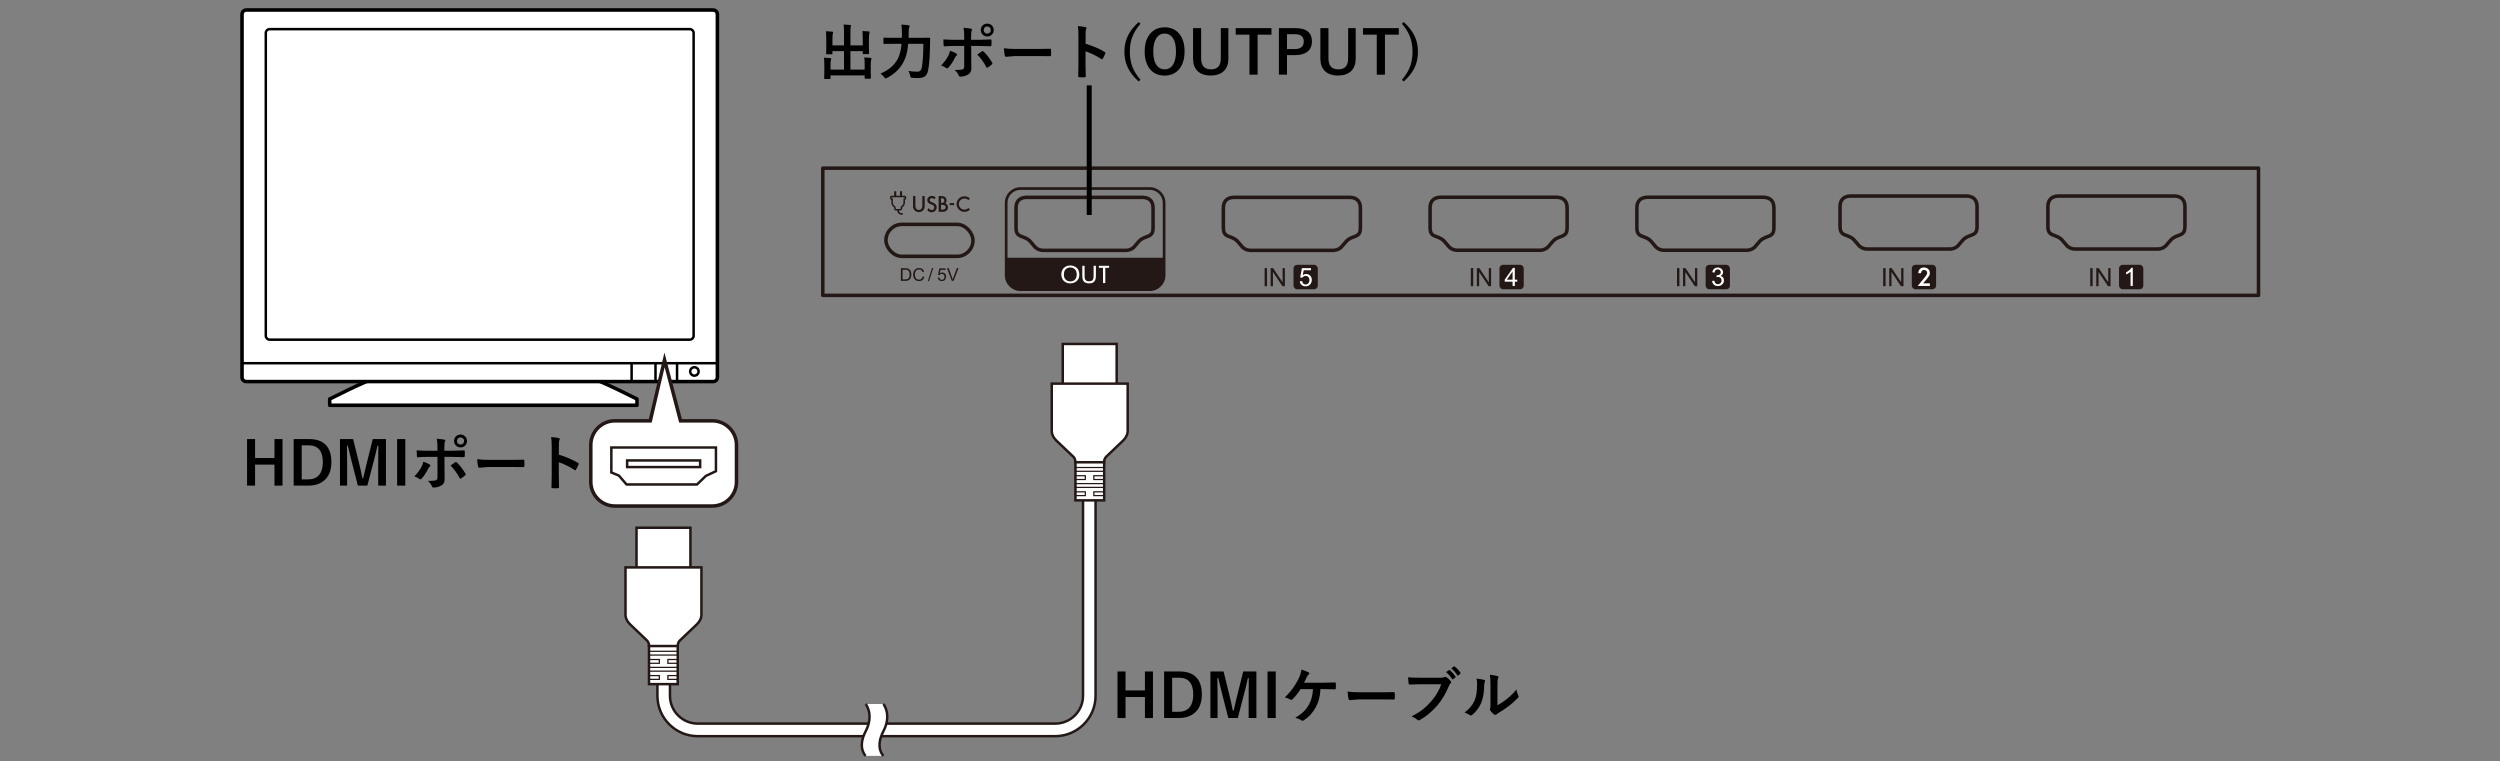 <?xml version="1.0" encoding="UTF-8"?>
<svg xmlns="http://www.w3.org/2000/svg" version="1.1" viewBox="0 0 500 152.278">
  <rect x="0" y="0" width="500" height="152.278" fill="#808080" stroke="none"/>
  <!-- Generator: Adobe Illustrator 29.0.1, SVG Export Plug-In . SVG Version: 2.1.0 Build 192)  -->
  <g id="_レイヤー_1" data-name="レイヤー_1">
    <g>
      <path d="M201.234,51.549v3.513c0,1.58,1.292,2.872,2.872,2.872h25.845c1.58,0,2.872-1.292,2.872-2.872v-3.513h-31.589Z" fill="#231815"/>
      <rect x="164.558" y="33.628" width="287.144" height="25.442" fill="none" stroke="#231815" stroke-linejoin="round" stroke-width=".709"/>
      <path d="M250.116,50.072c-1.015,0-1.608-.636-1.608-.636,0,0-.67-.774-.978-1.136s-.697-.634-1.657-.976-1.201-.714-1.201-1.921v-3.797c0-1.293.659-2.07,2.02-2.134h23.369c1.361.064,2.02.841,2.02,2.134v3.797c0,1.207-.241,1.579-1.201,1.921s-1.349.615-1.657.976-.978,1.136-.978,1.136c0,0-.593.636-1.608.636h-16.522Z" fill="none" stroke="#231815" stroke-miterlimit="10" stroke-width=".709"/>
      <path d="M208.649,50.072c-1.015,0-1.608-.636-1.608-.636,0,0-.67-.774-.978-1.136s-.697-.634-1.657-.976-1.201-.714-1.201-1.921v-3.797c0-1.293.659-2.07,2.02-2.134h23.369c1.361.064,2.02.841,2.02,2.134v3.797c0,1.207-.241,1.579-1.201,1.921s-1.349.615-1.657.976-.978,1.136-.978,1.136c0,0-.593.636-1.608.636h-16.522Z" fill="none" stroke="#231815" stroke-miterlimit="10" stroke-width=".709"/>
      <path d="M291.459,50.05c-1.015,0-1.608-.636-1.608-.636,0,0-.67-.774-.978-1.136s-.697-.634-1.657-.976-1.201-.714-1.201-1.921v-3.797c0-1.293.659-2.07,2.02-2.134h23.369c1.361.064,2.02.841,2.02,2.134v3.797c0,1.207-.241,1.579-1.201,1.921s-1.349.615-1.657.976-.978,1.136-.978,1.136c0,0-.593.636-1.608.636h-16.522Z" fill="none" stroke="#231815" stroke-miterlimit="10" stroke-width=".709"/>
      <path d="M332.817,50.05c-1.015,0-1.608-.636-1.608-.636,0,0-.67-.774-.978-1.136s-.697-.634-1.657-.976-1.201-.714-1.201-1.921v-3.797c0-1.293.659-2.07,2.02-2.134h23.369c1.361.064,2.02.841,2.02,2.134v3.797c0,1.207-.241,1.579-1.201,1.921s-1.349.615-1.657.976-.978,1.136-.978,1.136c0,0-.593.636-1.608.636h-16.522Z" fill="none" stroke="#231815" stroke-miterlimit="10" stroke-width=".709"/>
      <path d="M373.447,49.808c-1.015,0-1.608-.636-1.608-.636,0,0-.67-.774-.978-1.136s-.697-.634-1.657-.976-1.201-.714-1.201-1.921v-3.797c0-1.293.659-2.07,2.02-2.134h23.369c1.361.064,2.02.841,2.02,2.134v3.797c0,1.207-.241,1.579-1.201,1.921s-1.349.615-1.657.976-.978,1.136-.978,1.136c0,0-.593.636-1.608.636h-16.522Z" fill="none" stroke="#231815" stroke-miterlimit="10" stroke-width=".709"/>
      <path d="M415.023,49.808c-1.015,0-1.608-.636-1.608-.636,0,0-.67-.774-.978-1.136s-.697-.634-1.657-.976-1.201-.714-1.201-1.921v-3.797c0-1.293.659-2.07,2.02-2.134h23.369c1.361.064,2.02.841,2.02,2.134v3.797c0,1.207-.241,1.579-1.201,1.921s-1.349.615-1.657.976-.978,1.136-.978,1.136c0,0-.593.636-1.608.636h-16.522Z" fill="none" stroke="#231815" stroke-miterlimit="10" stroke-width=".709"/>
      <g>
        <path d="M219.177,55.157c0,.346-.04.619-.121.829-.08.201-.217.37-.426.499-.201.129-.475.193-.804.193-.322,0-.587-.056-.796-.169-.201-.113-.354-.274-.442-.483-.08-.217-.129-.507-.129-.869v-1.995h.459v1.995c0,.298.024.515.08.66.056.145.153.249.29.33.137.08.306.113.499.113.338,0,.579-.072.716-.225.145-.153.217-.442.217-.877v-1.995h.459v1.995Z" fill="#fff"/>
        <polygon points="221.817 53.564 221.059 53.564 221.059 56.613 220.601 56.613 220.601 53.564 219.771 53.564 219.771 53.162 221.817 53.162 221.817 53.564" fill="#fff"/>
        <path d="M215.637,55.833c-.158.274-.377.483-.658.628s-.588.217-.912.217c-.36,0-.676-.08-.956-.241-.281-.153-.491-.37-.632-.644-.149-.274-.219-.555-.219-.861,0-.571.167-1.022.509-1.343.333-.33.763-.491,1.299-.491.342,0,.658.08.939.233.281.145.491.362.64.636.149.274.219.579.219.925,0,.354-.079.668-.228.941ZM214.742,53.669c-.202-.121-.43-.177-.676-.177-.351,0-.658.113-.912.338-.254.217-.377.587-.377,1.11,0,.418.123.74.36.981.246.241.553.362.921.362.377,0,.684-.121.93-.362.237-.241.36-.587.36-1.03,0-.282-.053-.531-.149-.74-.105-.209-.263-.37-.456-.483Z" fill="#fff"/>
      </g>
      <rect x="177.189" y="44.873" width="17.406" height="6.394" rx="3.197" ry="3.197" transform="translate(371.784 96.141) rotate(-180)" fill="none" stroke="#231815" stroke-miterlimit="10" stroke-width=".709"/>
      <path d="M229.951,58.204h-25.845c-1.732,0-3.141-1.409-3.141-3.141v-14.489c0-1.732,1.409-3.141,3.141-3.141h25.845c1.732,0,3.141,1.409,3.141,3.141v14.489c0,1.732-1.409,3.141-3.141,3.141ZM204.105,37.971c-1.435,0-2.602,1.167-2.602,2.602v14.489c0,1.435,1.167,2.603,2.602,2.603h25.845c1.435,0,2.602-1.167,2.602-2.603v-14.489c0-1.435-1.167-2.602-2.602-2.602h-25.845Z" fill="#231815"/>
      <g>
        <path d="M252.925,57.244v-3.62h.479v3.62h-.479Z" fill="#231815"/>
        <path d="M254.13,57.244v-3.62h.491l1.901,2.842v-2.842h.459v3.62h-.491l-1.901-2.844v2.844h-.459Z" fill="#231815"/>
        <g>
          <rect x="258.702" y="52.961" width="4.857" height="4.894" rx=".718" ry=".718" fill="#231815"/>
          <path d="M259.957,56.251l.467-.04c.035.228.115.399.241.513s.278.172.456.172c.214,0,.396-.081.544-.242s.223-.376.223-.643c0-.254-.071-.454-.214-.601s-.329-.22-.56-.22c-.143,0-.273.032-.388.098s-.206.15-.272.254l-.418-.054.351-1.863h1.803v.425h-1.447l-.195.975c.218-.152.446-.228.685-.228.317,0,.584.11.801.329s.326.501.326.846c0,.328-.096.612-.287.851-.233.293-.55.44-.952.44-.33,0-.599-.092-.808-.277s-.328-.429-.357-.735Z" fill="#fff"/>
        </g>
      </g>
      <g>
        <path d="M294.163,57.244v-3.62h.479v3.62h-.479Z" fill="#231815"/>
        <path d="M295.368,57.244v-3.62h.491l1.901,2.842v-2.842h.459v3.62h-.491l-1.901-2.844v2.844h-.459Z" fill="#231815"/>
        <g>
          <rect x="299.891" y="52.961" width="4.857" height="4.894" rx=".718" ry=".718" fill="#231815"/>
          <path d="M302.516,57.204v-.868h-1.573v-.408l1.655-2.35h.364v2.35h.49v.408h-.49v.868h-.445ZM302.516,55.928v-1.635l-1.135,1.635h1.135Z" fill="#fff"/>
        </g>
      </g>
      <g>
        <path d="M335.4,57.244v-3.62h.479v3.62h-.479Z" fill="#231815"/>
        <path d="M336.606,57.244v-3.62h.491l1.901,2.842v-2.842h.459v3.62h-.491l-1.901-2.844v2.844h-.459Z" fill="#231815"/>
        <g>
          <rect x="341.13" y="52.961" width="4.857" height="4.894" rx=".718" ry=".718" fill="#231815"/>
          <path d="M342.414,56.193l.445-.059c.051.252.139.434.261.545.123.111.273.167.449.167.21,0,.386-.073.531-.218.145-.145.216-.325.216-.539,0-.204-.067-.373-.2-.506s-.303-.199-.51-.199c-.084,0-.189.016-.314.049l.049-.391c.03.003.054.005.072.005.19,0,.361-.049.512-.148.152-.099.228-.251.228-.458,0-.163-.055-.298-.166-.406-.11-.107-.253-.161-.428-.161-.173,0-.317.054-.433.163-.115.109-.189.272-.223.49l-.445-.079c.054-.298.178-.53.371-.694s.433-.246.72-.246c.198,0,.38.042.547.127.167.085.294.201.382.348.088.147.132.303.132.467,0,.157-.042.299-.126.428s-.208.231-.373.307c.215.049.381.152.5.308s.178.351.178.585c0,.317-.115.585-.346.805-.231.22-.523.33-.876.33-.318,0-.583-.095-.793-.284s-.33-.435-.36-.737Z" fill="#fff"/>
        </g>
      </g>
      <g>
        <path d="M376.638,57.244v-3.62h.479v3.62h-.479Z" fill="#231815"/>
        <path d="M377.844,57.244v-3.62h.491l1.901,2.842v-2.842h.459v3.62h-.491l-1.901-2.844v2.844h-.459Z" fill="#231815"/>
        <g>
          <rect x="382.362" y="52.961" width="4.857" height="4.894" rx=".718" ry=".718" fill="#231815"/>
          <path d="M384.627,56.668h1.351v.514h-2.436l1.26-1.525c.124-.152.228-.284.311-.395.084-.111.148-.204.192-.28.089-.147.134-.28.134-.397,0-.169-.059-.311-.178-.425-.119-.114-.267-.171-.442-.171-.367,0-.576.217-.63.651h-.545c.088-.765.474-1.147,1.159-1.147.33,0,.607.105.832.315.226.21.338.47.338.78,0,.197-.053.391-.158.58-.053.099-.131.216-.234.351s-.232.296-.389.48l-.564.668Z" fill="#fff"/>
        </g>
      </g>
      <g>
        <path d="M418.046,57.244v-3.62h.479v3.62h-.479Z" fill="#231815"/>
        <path d="M419.252,57.244v-3.62h.491l1.901,2.842v-2.842h.459v3.62h-.491l-1.901-2.844v2.844h-.459Z" fill="#231815"/>
        <g>
          <rect x="423.803" y="52.961" width="4.857" height="4.894" rx=".718" ry=".718" fill="#231815"/>
          <path d="M426.558,57.183h-.445v-2.837c-.108.102-.248.204-.422.307-.174.102-.33.179-.469.23v-.43c.249-.117.466-.259.653-.425.186-.167.318-.328.396-.485h.287v3.641Z" fill="#fff"/>
        </g>
      </g>
      <g>
        <path d="M180.176,56.178v-2.534h.873c.197,0,.347.012.451.036.145.033.269.094.372.181.134.113.233.257.3.433.066.176.099.377.099.602,0,.192-.022.363-.067.512-.045.149-.103.272-.173.369s-.147.174-.231.23-.184.098-.302.127c-.119.029-.254.043-.407.043h-.914ZM180.511,55.879h.541c.167,0,.298-.016.394-.047.094-.031.171-.075.227-.131.08-.08.141-.186.186-.321s.067-.297.067-.488c0-.265-.044-.469-.13-.611-.088-.142-.193-.238-.317-.286-.09-.035-.234-.052-.434-.052h-.532v1.936Z" fill="#231815"/>
        <path d="M184.54,55.29l.335.085c-.07.275-.197.485-.379.63-.183.145-.406.217-.67.217-.273,0-.495-.056-.667-.167-.171-.111-.301-.272-.391-.483s-.134-.437-.134-.679c0-.264.05-.494.151-.69s.244-.346.431-.448c.186-.102.391-.153.614-.153.254,0,.467.065.64.194s.293.311.361.544l-.33.078c-.059-.184-.144-.319-.256-.403s-.252-.126-.422-.126c-.195,0-.358.047-.489.14s-.222.219-.275.376-.08.319-.08.487c0,.215.031.404.094.564.062.161.16.281.293.36.133.08.276.119.43.119.188,0,.347-.054.477-.162s.218-.269.264-.482Z" fill="#231815"/>
        <path d="M185.561,56.221l.842-2.62h.249l-.84,2.62h-.251Z" fill="#231815"/>
        <path d="M187.55,55.515l.327-.028c.024.159.081.279.168.359.089.08.195.12.319.12.15,0,.277-.056.38-.169s.156-.263.156-.449c0-.177-.05-.317-.15-.42s-.23-.154-.391-.154c-.1,0-.191.023-.271.068s-.144.105-.19.177l-.292-.038.245-1.301h1.26v.297h-1.011l-.137.681c.152-.106.312-.159.479-.159.221,0,.408.077.56.23s.228.35.228.591c0,.229-.067.427-.2.595-.162.205-.384.308-.665.308-.23,0-.419-.065-.565-.194s-.229-.3-.249-.513Z" fill="#231815"/>
        <path d="M190.369,56.178l-.982-2.534h.363l.659,1.841c.053.147.097.286.133.415.039-.138.085-.277.137-.415l.684-1.841h.342l-.992,2.534h-.344Z" fill="#231815"/>
      </g>
      <g>
        <g>
          <path d="M183.08,39.215v1.898c0,.271.044.468.133.594.132.181.318.271.557.271s.427-.091.559-.271c.088-.121.133-.319.133-.594v-1.898h.476v2.028c0,.332-.104.605-.31.82-.233.24-.519.359-.857.359s-.624-.12-.855-.359c-.207-.215-.31-.488-.31-.82v-2.028h.476Z" fill="#231815"/>
          <path d="M187.729,42.366v-3.151h.473c.211,0,.379.016.504.049.127.033.233.088.321.165.088.08.158.18.21.3.053.121.08.243.08.367,0,.226-.087.417-.259.573.167.057.299.157.396.3.098.141.147.306.147.494,0,.246-.087.454-.261.624-.105.105-.222.178-.353.219-.143.039-.322.059-.537.059h-.72ZM188.204,40.568h.149c.177,0,.306-.039.389-.117s.123-.194.123-.346c0-.148-.042-.261-.126-.338s-.207-.115-.367-.115h-.167v.916ZM188.204,41.919h.294c.215,0,.373-.042.473-.127.106-.091.159-.207.159-.347,0-.136-.051-.25-.153-.343-.099-.091-.277-.137-.532-.137h-.241v.953Z" fill="#231815"/>
          <path d="M189.921,40.622h.91v.4h-.91v-.4Z" fill="#231815"/>
          <path d="M192.888,42.373c-.401,0-.802-.153-1.107-.458-.61-.61-.61-1.603,0-2.214.591-.591,1.623-.592,2.214,0l-.317.317c-.423-.423-1.159-.422-1.58,0-.435.435-.435,1.144,0,1.579s1.144.435,1.58,0l.317.317c-.305.305-.706.458-1.107.458Z" fill="#231815"/>
          <path d="M187.153,40.9c-.118-.149-.305-.275-.561-.378l-.314-.129c-.228-.094-.343-.218-.343-.371,0-.112.044-.204.131-.277.087-.075.197-.112.328-.112.108,0,.195.022.263.065.061.035.137.08.23.163l.26-.401c-.226-.161-.462-.276-.749-.276-.27,0-.495.08-.676.241-.181.159-.271.357-.271.594,0,.351.216.618.647.8l.304.126c.079.034.147.07.204.107s.104.078.14.12c.036.043.062.09.079.141s.026.107.026.168c0,.152-.049.278-.147.378-.098.099-.221.149-.369.149-.188,0-.31-.095-.444-.196-.048-.036-.083-.099-.165-.201l-.277.427c.065.069.137.122.19.171.178.162.404.243.678.243.288,0,.53-.095.724-.286.193-.189.29-.429.29-.718,0-.216-.059-.399-.177-.548Z" fill="#231815"/>
        </g>
        <g>
          <rect x="178.836" y="38.248" width=".413" height="1.161" fill="#231815"/>
          <rect x="179.997" y="38.248" width=".413" height="1.161" fill="#231815"/>
          <path d="M180.047,42.108h-.837c-.208,0-.391-.192-.391-.411v-.199c-.298-.19-.551-.604-.551-.924v-.632c-.189-.037-.234-.141-.245-.191l-.003-.315c-.012-.107.037-.18.08-.219.097-.089.232-.07.257-.066l2.571-.002s.132-.022.23.068c.043.04.092.112.079.234v.267c-.013.076-.058.185-.248.223v.633c0,.32-.253.734-.551.924v.199c0,.219-.182.411-.391.411ZM178.325,39.642c.02.004.051.008.096.008.084,0,.152.068.152.152v.772c0,.232.239.59.464.696.053.025.087.079.087.138v.288c0,.061.057.106.086.106h.837c.029,0,.086-.045.086-.106v-.288c0-.059.034-.113.087-.138.225-.106.464-.464.464-.696v-.772c0-.084.068-.152.152-.152.047,0,.078-.004.099-.009l-.003-.187h-2.609v.188Z" fill="#231815"/>
          <path d="M180.556,42.942h-.19c-.604,0-.91-.332-.91-.987h.323c0,.551.235.664.587.664h.19v.323Z" fill="#231815"/>
        </g>
      </g>
    </g>
  </g>
  <g id="_レイヤー_2" data-name="レイヤー_2">
    <g>
      <path d="M56.501,87.813v9.311h-1.605v-4.201h-3.879v4.201h-1.605v-9.311h1.605v3.791h3.879v-3.791h1.605Z"/>
      <path d="M58.733,87.813h3.117c1.516,0,2.65.426,3.404,1.277.684.777,1.025,1.883,1.025,3.316,0,1.633-.48,2.861-1.441,3.686-.801.688-1.869,1.031-3.205,1.031h-2.9v-9.311ZM60.339,89.062v6.814h1.26c1.008,0,1.762-.312,2.262-.938.469-.582.703-1.422.703-2.52,0-2.238-.961-3.357-2.883-3.357h-1.342Z"/>
      <path d="M77.19,87.813v9.311h-1.547v-4.705c0-.719.008-1.814.023-3.287h-.17c-.301,1.352-.557,2.408-.768,3.17l-1.26,4.822h-1.893l-1.225-4.764c-.074-.281-.338-1.357-.791-3.229h-.17c.023,1.078.035,2.182.035,3.311v4.682h-1.43v-9.311h2.631l1.172,4.752c.266,1.059.49,2.082.674,3.07h.17c.066-.262.191-.797.375-1.605.133-.582.248-1.062.346-1.441l1.189-4.775h2.637Z"/>
      <path d="M81.058,87.813v9.311h-1.635v-9.311h1.635Z"/>
      <path d="M84.655,92.337c.512.16.928.344,1.248.551.121.082.182.158.182.229,0,.059-.045.123-.135.193-.105.086-.205.221-.299.404-.395.809-.838,1.479-1.33,2.01-.09.094-.168.141-.234.141-.051,0-.113-.023-.188-.07-.41-.27-.75-.438-1.02-.504.625-.648,1.109-1.309,1.453-1.98.16-.289.268-.613.322-.973ZM87.497,90.151v-.562c0-.793-.045-1.408-.135-1.846.684.059,1.18.117,1.488.176.145.031.217.092.217.182,0,.055-.023.127-.07.217-.082.152-.123.553-.123,1.201v.633h1.477c.457,0,1.273-.025,2.449-.076h.023c.09,0,.135.064.135.193.004.145.006.273.006.387,0,.199-.006.383-.018.551-.016.16-.072.236-.17.229-1.246-.039-2.07-.059-2.473-.059h-1.412l.012,2.426.023,2.086c0,.582-.236.994-.709,1.236-.445.25-.957.383-1.535.398-.125,0-.221-.084-.287-.252-.184-.422-.453-.783-.809-1.084.801,0,1.346-.047,1.635-.141.184-.082.275-.258.275-.527v-4.143h-1.887c-.727,0-1.418.027-2.074.082-.105,0-.158-.08-.158-.24-.031-.574-.047-.957-.047-1.148.711.055,1.463.082,2.256.082h1.91ZM90.116,93.104c.113-.082.281-.201.504-.357.184-.129.32-.225.41-.287.055-.043.105-.064.152-.064.062,0,.123.037.182.111.535.457,1.107,1.189,1.717,2.197.043.07.064.129.064.176,0,.062-.041.127-.123.193-.176.168-.443.369-.803.604-.07.043-.121.064-.152.064-.043,0-.084-.037-.123-.111-.527-.984-1.137-1.826-1.828-2.525ZM92.108,86.911c.387,0,.707.141.961.422.223.242.334.531.334.867,0,.383-.143.701-.428.955-.242.219-.531.328-.867.328-.387,0-.707-.141-.961-.422-.223-.242-.334-.529-.334-.861,0-.398.143-.723.428-.973.242-.211.531-.316.867-.316ZM92.108,87.485c-.219,0-.396.076-.533.229-.117.133-.176.295-.176.486,0,.219.076.396.229.533.129.117.289.176.48.176.219,0,.396-.076.533-.229.117-.133.176-.293.176-.48,0-.223-.076-.402-.229-.539-.129-.117-.289-.176-.48-.176Z"/>
      <path d="M95.431,91.833c.625.098,1.488.146,2.59.146h3.867c.379,0,.867-.006,1.465-.018.762-.012,1.193-.02,1.295-.023h.059c.105,0,.158.057.158.17.012.184.018.373.018.568,0,.191-.006.379-.018.562,0,.121-.057.182-.17.182h-.047c-1.199-.016-2.092-.023-2.678-.023h-4.318l-1.764.146c-.152,0-.244-.084-.275-.252-.07-.316-.131-.803-.182-1.459Z"/>
      <path d="M111.772,90.931c1.508.473,2.779,1.018,3.814,1.635.105.055.158.123.158.205,0,.031-.008.066-.023.105-.148.375-.32.723-.516,1.043-.051.09-.104.135-.158.135-.047,0-.092-.02-.135-.059-1.125-.723-2.176-1.236-3.152-1.541v2.654c0,.438.016,1.221.047,2.35v.035c0,.098-.072.146-.217.146-.18.012-.357.018-.533.018-.18,0-.357-.006-.533-.018-.152,0-.229-.061-.229-.182.031-.773.047-1.561.047-2.361v-5.906c0-.73-.039-1.322-.117-1.775.703.047,1.203.111,1.5.193.152.031.229.1.229.205,0,.066-.033.158-.1.275-.055.105-.082.48-.082,1.125v1.717Z"/>
    </g>
    <g>
      <path d="M172.492,6.206c.445.012.859.039,1.242.082.129.012.193.055.193.129,0,.039-.02.119-.059.24-.055.148-.082.541-.082,1.178v1.693l.023,1.143c0,.066-.006.106-.018.12s-.045.021-.1.021h-.996c-.07,0-.113-.008-.129-.023-.012-.016-.018-.055-.018-.117v-.445h-2.461v3.691h2.847v-.908c0-.641-.025-1.148-.076-1.523.469.012.889.039,1.26.082.121.016.182.061.182.135,0,.035-.02.115-.059.24-.059.145-.088.535-.088,1.172v1.453l.023,1.055c0,.082-.043.123-.129.123h-.984c-.086,0-.129-.041-.129-.123v-.551h-6.826v.609c0,.082-.045.123-.135.123h-.984c-.066,0-.107-.006-.123-.018s-.023-.047-.023-.105l.023-1.055v-1.582c0-.633-.023-1.137-.07-1.512.469.012.889.039,1.26.082.137.016.205.061.205.135,0,.016-.023.096-.07.24-.055.133-.082.48-.082,1.043v.885h2.695v-3.691h-2.314v.492c0,.062-.008.1-.023.111s-.051.018-.105.018h-1.002c-.062,0-.1-.008-.111-.023s-.018-.051-.018-.105l.023-1.143v-1.799c0-.641-.023-1.152-.07-1.535.469.012.889.039,1.26.082.121.012.182.061.182.146,0,.031-.008.072-.023.123-.02.059-.031.098-.035.117-.051.113-.076.465-.076,1.055v1.307h2.314v-2.625c0-.598-.027-1.115-.082-1.553.414.012.854.045,1.318.1.121.012.182.051.182.117,0,.031-.025.111-.076.24-.039.129-.059.498-.059,1.107v2.613h2.461v-1.342c0-.629-.02-1.137-.059-1.523Z"/>
      <path d="M184.667,8.761h-3.035c-.094,1.145-.293,2.109-.598,2.895-.359.926-.867,1.723-1.523,2.391-.555.566-1.256,1.078-2.104,1.535-.172.07-.268.105-.287.105-.066,0-.162-.084-.287-.252-.242-.316-.494-.549-.756-.697,1.938-.844,3.182-2.031,3.732-3.562.262-.727.43-1.531.504-2.414h-1.875l-1.605.023c-.07,0-.111-.008-.123-.023-.016-.016-.023-.053-.023-.111v-.984c0-.062.01-.1.029-.111.016-.012.055-.018.117-.018l1.605.023h1.934l.012-1.043c0-.605-.035-1.139-.105-1.6.625.035,1.096.08,1.412.135.16.02.24.076.24.17,0,.086-.035.186-.105.299-.062.152-.094.492-.094,1.02,0,.449-.004.789-.012,1.02h2.52l1.641-.023c.098,0,.146.049.146.146-.016.238-.023.598-.023,1.078-.027,2.332-.152,4.088-.375,5.268-.113.605-.346,1.027-.697,1.266-.301.207-.736.312-1.307.316-.07.004-.146.006-.229.006-.273,0-.58-.018-.92-.053-.195-.016-.311-.047-.346-.094-.031-.039-.064-.15-.1-.334-.086-.398-.203-.715-.352-.949.613.102,1.215.152,1.805.152.48,0,.771-.268.873-.803.207-1.176.311-2.768.311-4.775Z"/>
      <path d="M190,10.149c.512.16.928.344,1.248.551.121.082.182.158.182.229,0,.059-.045.123-.135.193-.105.086-.205.221-.299.404-.395.809-.838,1.479-1.33,2.01-.09.094-.168.141-.234.141-.051,0-.113-.023-.188-.07-.41-.27-.75-.438-1.02-.504.625-.648,1.109-1.309,1.453-1.98.16-.289.268-.613.322-.973ZM192.841,7.964v-.562c0-.793-.045-1.408-.135-1.846.684.059,1.18.117,1.488.176.145.031.217.092.217.182,0,.055-.023.127-.07.217-.082.152-.123.553-.123,1.201v.633h1.477c.457,0,1.273-.025,2.449-.076h.023c.09,0,.135.064.135.193.004.145.006.273.006.387,0,.199-.006.383-.018.551-.016.16-.072.236-.17.229-1.246-.039-2.07-.059-2.473-.059h-1.412l.012,2.426.023,2.086c0,.582-.236.994-.709,1.236-.445.25-.957.383-1.535.398-.125,0-.221-.084-.287-.252-.184-.422-.453-.783-.809-1.084.801,0,1.346-.047,1.635-.141.184-.082.275-.258.275-.527v-4.143h-1.887c-.727,0-1.418.027-2.074.082-.105,0-.158-.08-.158-.24-.031-.574-.047-.957-.047-1.148.711.055,1.463.082,2.256.082h1.91ZM195.46,10.917c.113-.082.281-.201.504-.357.184-.129.32-.225.41-.287.055-.043.105-.064.152-.064.062,0,.123.037.182.111.535.457,1.107,1.189,1.717,2.197.043.07.064.129.064.176,0,.062-.041.127-.123.193-.176.168-.443.369-.803.604-.07.043-.121.064-.152.064-.043,0-.084-.037-.123-.111-.527-.984-1.137-1.826-1.828-2.525ZM197.453,4.724c.387,0,.707.141.961.422.223.242.334.531.334.867,0,.383-.143.701-.428.955-.242.219-.531.328-.867.328-.387,0-.707-.141-.961-.422-.223-.242-.334-.529-.334-.861,0-.398.143-.723.428-.973.242-.211.531-.316.867-.316ZM197.453,5.298c-.219,0-.396.076-.533.229-.117.133-.176.295-.176.486,0,.219.076.396.229.533.129.117.289.176.48.176.219,0,.396-.076.533-.229.117-.133.176-.293.176-.48,0-.223-.076-.402-.229-.539-.129-.117-.289-.176-.48-.176Z"/>
      <path d="M200.775,9.646c.625.098,1.488.146,2.59.146h3.867c.379,0,.867-.006,1.465-.018.762-.012,1.193-.02,1.295-.023h.059c.105,0,.158.057.158.17.012.184.018.373.018.568,0,.191-.006.379-.018.562,0,.121-.057.182-.17.182h-.047c-1.199-.016-2.092-.023-2.678-.023h-4.318l-1.764.146c-.152,0-.244-.084-.275-.252-.07-.316-.131-.803-.182-1.459Z"/>
      <path d="M217.117,8.743c1.508.473,2.779,1.018,3.814,1.635.105.055.158.123.158.205,0,.031-.008.066-.023.105-.148.375-.32.723-.516,1.043-.051.09-.104.135-.158.135-.047,0-.092-.02-.135-.059-1.125-.723-2.176-1.236-3.152-1.541v2.654c0,.438.016,1.221.047,2.35v.035c0,.098-.072.146-.217.146-.18.012-.357.018-.533.018-.18,0-.357-.006-.533-.018-.152,0-.229-.061-.229-.182.031-.773.047-1.561.047-2.361v-5.906c0-.73-.039-1.322-.117-1.775.703.047,1.203.111,1.5.193.152.031.229.1.229.205,0,.066-.033.158-.1.275-.055.105-.082.48-.082,1.125v1.717Z"/>
      <path d="M228.097,4.747c-.812.926-1.385,1.883-1.717,2.871-.273.812-.41,1.725-.41,2.736,0,1.16.182,2.195.545,3.105.336.848.863,1.68,1.582,2.496l-.363.34c-1.055-.938-1.809-1.924-2.262-2.959-.395-.895-.592-1.889-.592-2.982,0-1.234.26-2.355.779-3.363.465-.891,1.156-1.75,2.074-2.578l.363.334Z"/>
      <path d="M232.931,5.468c1.301,0,2.309.473,3.023,1.418.641.848.961,1.979.961,3.393,0,1.621-.416,2.865-1.248,3.732-.703.738-1.619,1.107-2.748,1.107-1.301,0-2.309-.475-3.023-1.424-.641-.848-.961-1.977-.961-3.387,0-1.621.418-2.867,1.254-3.738.703-.734,1.617-1.102,2.742-1.102ZM232.931,6.716c-.754,0-1.33.338-1.729,1.014-.367.621-.551,1.477-.551,2.566,0,1.238.236,2.17.709,2.795.395.52.918.779,1.57.779.75,0,1.324-.34,1.723-1.02.363-.621.545-1.473.545-2.555,0-1.246-.234-2.18-.703-2.801-.391-.52-.912-.779-1.564-.779Z"/>
      <path d="M245.675,5.626v6.094c0,1.172-.359,2.053-1.078,2.643-.605.496-1.418.744-2.438.744-1.184,0-2.086-.32-2.707-.961-.562-.582-.844-1.391-.844-2.426v-6.094h1.617v6.07c0,1.449.656,2.174,1.969,2.174s1.969-.725,1.969-2.174v-6.07h1.512Z"/>
      <path d="M254.294,5.626v1.307h-2.771v8.004h-1.634V6.933h-2.748v-1.307h7.154Z"/>
      <path d="M255.782,5.626h3.287c2.215,0,3.322.889,3.322,2.666,0,.926-.33,1.627-.99,2.104-.59.422-1.4.633-2.432.633h-1.57v3.908h-1.617V5.626ZM257.399,6.839v2.977h1.523c1.223,0,1.834-.504,1.834-1.512,0-.977-.592-1.465-1.775-1.465h-1.582Z"/>
      <path d="M271.14,5.626v6.094c0,1.172-.359,2.053-1.078,2.643-.605.496-1.418.744-2.438.744-1.184,0-2.086-.32-2.707-.961-.562-.582-.844-1.391-.844-2.426v-6.094h1.617v6.07c0,1.449.656,2.174,1.969,2.174s1.969-.725,1.969-2.174v-6.07h1.512Z"/>
      <path d="M279.759,5.626v1.307h-2.771v8.004h-1.635V6.933h-2.748v-1.307h7.154Z"/>
      <path d="M280.743,4.413c1.047.941,1.799,1.932,2.256,2.971.395.898.592,1.889.592,2.971,0,1.246-.258,2.371-.773,3.375-.461.887-1.152,1.742-2.074,2.566l-.369-.34c.816-.926,1.389-1.881,1.717-2.865.273-.809.41-1.721.41-2.736,0-1.164-.18-2.199-.539-3.105-.34-.855-.869-1.689-1.588-2.502l.369-.334Z"/>
    </g>
    <line x1="217.844" y1="17.071" x2="217.844" y2="43.002" fill="none" stroke="#000" stroke-miterlimit="10"/>
    <g>
      <path d="M230.589,134.294v9.311h-1.605v-4.201h-3.879v4.201h-1.605v-9.311h1.605v3.791h3.879v-3.791h1.605Z"/>
      <path d="M232.822,134.294h3.117c1.516,0,2.65.426,3.404,1.277.684.777,1.025,1.883,1.025,3.316,0,1.633-.48,2.861-1.441,3.686-.801.688-1.869,1.031-3.205,1.031h-2.9v-9.311ZM234.427,135.542v6.814h1.26c1.008,0,1.762-.312,2.262-.938.469-.582.703-1.422.703-2.52,0-2.238-.961-3.357-2.883-3.357h-1.342Z"/>
      <path d="M251.278,134.294v9.311h-1.546v-4.705c0-.719.008-1.814.023-3.287h-.17c-.301,1.352-.557,2.408-.768,3.17l-1.26,4.822h-1.893l-1.225-4.764c-.074-.281-.338-1.357-.791-3.229h-.17c.023,1.078.035,2.182.035,3.311v4.682h-1.43v-9.311h2.631l1.172,4.752c.266,1.059.49,2.082.674,3.07h.17c.066-.262.191-.797.375-1.605.133-.582.248-1.062.346-1.441l1.189-4.775h2.636Z"/>
      <path d="M255.146,134.294v9.311h-1.635v-9.311h1.635Z"/>
      <path d="M264.099,137.821c-.059.844-.17,1.557-.334,2.139-.145.508-.357,1.02-.639,1.535-.641,1.133-1.434,1.988-2.379,2.566-.078.062-.16.094-.246.094-.074,0-.145-.027-.211-.082-.305-.203-.717-.379-1.236-.527.738-.438,1.322-.871,1.752-1.301.375-.375.695-.801.961-1.277.496-.891.773-1.939.832-3.146h-2.473c-.508.797-1.064,1.486-1.67,2.068-.062.062-.131.094-.205.094-.059,0-.115-.02-.17-.059-.312-.203-.684-.348-1.113-.434,1.23-1.199,2.174-2.504,2.83-3.914.266-.598.426-1.15.48-1.658.66.203,1.141.389,1.441.557.098.035.146.104.146.205s-.045.176-.135.223c-.125.082-.244.246-.357.492-.145.34-.33.725-.557,1.154h3.855c.277,0,.686-.01,1.225-.029.504-.016.863-.025,1.078-.029.129,0,.193.072.193.217.004.168.006.33.006.486,0,.152-.002.312-.006.48,0,.129-.057.193-.17.193-.668-.031-1.4-.047-2.197-.047h-.703Z"/>
      <path d="M269.519,138.313c.625.098,1.488.146,2.59.146h3.867c.379,0,.867-.006,1.465-.018.762-.012,1.193-.02,1.295-.023h.059c.105,0,.158.057.158.17.012.184.018.373.018.568,0,.191-.006.379-.018.562,0,.121-.057.182-.17.182h-.047c-1.199-.016-2.092-.023-2.678-.023h-4.318l-1.764.146c-.152,0-.244-.084-.275-.252-.07-.316-.131-.803-.182-1.459Z"/>
      <path d="M281.612,135.46c.504.055,1.271.082,2.303.082h4.283c.301,0,.521-.041.662-.123.055-.031.115-.047.182-.047.055,0,.129.02.223.059.332.211.625.475.879.791.055.07.082.139.082.205,0,.102-.057.201-.17.299-.078.082-.17.238-.275.469-.645,1.555-1.42,2.855-2.326,3.902-1.082,1.23-2.217,2.184-3.404,2.859-.109.07-.225.111-.346.123-.098-.012-.191-.061-.281-.146-.25-.242-.621-.463-1.113-.662.926-.469,1.701-.951,2.326-1.447.543-.43,1.074-.947,1.594-1.553.902-1.027,1.58-2.168,2.033-3.422h-4.336c-.469,0-1.129.02-1.98.059-.125.012-.201-.068-.229-.24-.027-.199-.062-.602-.105-1.207ZM289.206,134.411l.58-.393c.023-.02.047-.029.07-.029.031,0,.066.018.105.053.41.316.791.744,1.143,1.283.023.031.035.061.035.088,0,.035-.023.07-.07.105l-.445.322c-.035.023-.066.035-.094.035-.039,0-.076-.025-.111-.076-.371-.566-.775-1.029-1.213-1.389ZM290.255,133.667l.516-.381c.027-.02.054-.029.079-.029s.058.018.097.053c.461.348.842.76,1.143,1.236.023.035.035.066.035.094,0,.039-.023.08-.07.123l-.398.322c-.031.031-.062.047-.094.047-.047,0-.084-.027-.111-.082-.336-.535-.734-.996-1.195-1.383Z"/>
      <path d="M295.3,135.712c.773.094,1.281.182,1.523.264.129.035.193.107.193.217,0,.043-.012.094-.035.152-.098.191-.146.463-.146.814-.023,1.438-.24,2.613-.65,3.527-.352.832-.92,1.584-1.705,2.256-.129.105-.232.158-.311.158-.062,0-.139-.031-.229-.094-.281-.195-.621-.363-1.02-.504.938-.711,1.602-1.508,1.992-2.391.191-.469.32-.932.387-1.389.074-.484.113-1.152.117-2.004,0-.375-.039-.711-.117-1.008ZM299.489,141.05c.535-.285,1.104-.658,1.705-1.119.828-.633,1.527-1.312,2.098-2.039.047.422.172.826.375,1.213.047.113.07.182.07.205,0,.082-.061.182-.182.299-.59.605-1.182,1.131-1.775,1.576-.688.527-1.398,1.008-2.133,1.441-.113.074-.229.158-.346.252-.078.062-.16.094-.246.094-.062,0-.146-.031-.252-.094-.23-.16-.471-.404-.721-.732-.07-.109-.105-.193-.105-.252s.016-.119.047-.182c.047-.09.07-.395.07-.914v-3.756c0-1.023-.041-1.721-.123-2.092.758.098,1.26.182,1.506.252.145.035.217.104.217.205,0,.074-.031.176-.094.305-.074.148-.111.592-.111,1.33v4.008Z"/>
    </g>
    <g>
      <path d="M112.89,73.68c5.407,1.625,9.589,3.668,14.504,6.125v1.249h-61.455v-1.249c4.908-2.457,9.089-4.5,14.496-6.125h32.456Z" fill="#fff" stroke="#000" stroke-linejoin="round" stroke-width=".709"/>
      <path d="M49.264,2h93.359c.472,0,.854.383.854.854v72.607c0,.473-.384.857-.857.857H49.267c-.475,0-.861-.386-.861-.861V2.858c0-.474.384-.858.858-.858Z" fill="#fff" stroke="#000" stroke-width=".709"/>
      <path d="M137.954,67.933c.425,0,.771-.348.771-.775V6.592c0-.423-.346-.768-.771-.768H53.931c-.427,0-.772.345-.772.768v60.566c0,.427.346.775.772.775h84.022Z" fill="#fff" stroke="#000" stroke-width=".5"/>
      <line x1="48.44" y1="72.641" x2="143.479" y2="72.641" fill="none" stroke="#000" stroke-width=".5"/>
      <line x1="131.1" y1="72.696" x2="131.1" y2="76.163" fill="none" stroke="#000" stroke-width=".5"/>
      <line x1="126.322" y1="72.696" x2="126.322" y2="76.163" fill="none" stroke="#000" stroke-width=".5"/>
      <line x1="135.41" y1="72.696" x2="135.41" y2="76.163" fill="none" stroke="#000" stroke-width=".5"/>
      <path d="M139.721,74.29c0,.466-.377.844-.843.844s-.843-.377-.843-.844.378-.842.843-.842.843.377.843.842Z" fill="none" stroke="#000" stroke-width=".5"/>
    </g>
    <g>
      <path d="M131.482,124.139v15.021c0,4.454,3.623,8.075,8.079,8.075h71.475c4.454,0,8.077-3.621,8.077-8.075v-47.586h-2.509v47.586c0,3.069-2.497,5.562-5.568,5.562h-71.475c-3.07,0-5.568-2.494-5.568-5.562v-15.021h-2.511Z" fill="#fff" stroke="#231815" stroke-width=".5"/>
      <g>
        <rect x="212.551" y="68.793" width="10.784" height="10.665" fill="#fff" stroke="#231815" stroke-width=".5"/>
        <path d="M220.799,92.547c0-.858.473-1.233.473-1.233l3.363-3.217c.971-.97.901-1.871.901-1.871v-9.501h-15.186v9.501s-.07.901.901,1.871l3.444,3.28s.391.27.391,1.169h5.712Z" fill="#fff" stroke="#231815" stroke-width=".5"/>
        <rect x="215.091" y="92.452" width="5.747" height="7.619" fill="#fff" stroke="#231815" stroke-width=".5"/>
        <rect x="215.059" y="95.145" width="2.004" height=".756" fill="none" stroke="#231815" stroke-width=".25"/>
        <rect x="215.091" y="93.503" width="5.681" height=".755" fill="none" stroke="#231815" stroke-width=".25"/>
        <rect x="218.769" y="95.145" width="2.1" height=".756" fill="none" stroke="#231815" stroke-width=".25"/>
        <rect x="215.059" y="98.363" width="2.004" height=".756" fill="none" stroke="#231815" stroke-width=".25"/>
        <rect x="215.091" y="96.721" width="5.681" height=".756" fill="none" stroke="#231815" stroke-width=".25"/>
        <rect x="218.769" y="98.363" width="2.1" height=".756" fill="none" stroke="#231815" stroke-width=".25"/>
      </g>
      <g>
        <path d="M176.638,140.794s1.732,2.13,0,5.457c-1.729,3.329,0,4.927,0,4.927h-3.544s-1.731-1.597,0-4.927c1.732-3.327,0-5.457,0-5.457h3.544Z" fill="#fff"/>
        <path d="M173.134,151.178s-1.731-1.597,0-4.927c1.732-3.327,0-5.457,0-5.457" fill="none" stroke="#231815" stroke-width=".5"/>
        <path d="M176.678,151.178s-1.731-1.597,0-4.927c1.731-3.327,0-5.457,0-5.457" fill="none" stroke="#231815" stroke-width=".5"/>
      </g>
      <g>
        <rect x="127.301" y="105.548" width="10.785" height="10.666" fill="#fff" stroke="#231815" stroke-width=".5"/>
        <path d="M129.837,129.303c0-.858-.473-1.233-.473-1.233l-3.363-3.217c-.971-.97-.901-1.871-.901-1.871v-9.501h15.186v9.501s.07.901-.902,1.871l-3.444,3.28s-.391.27-.391,1.169h-5.713Z" fill="#fff" stroke="#231815" stroke-width=".5"/>
        <rect x="129.799" y="129.207" width="5.747" height="7.619" fill="#fff" stroke="#231815" stroke-width=".5"/>
        <rect x="133.575" y="131.9" width="2.003" height=".756" fill="none" stroke="#231815" stroke-width=".25"/>
        <rect x="129.865" y="130.258" width="5.681" height=".755" fill="none" stroke="#231815" stroke-width=".25"/>
        <rect x="129.767" y="131.9" width="2.101" height=".756" fill="none" stroke="#231815" stroke-width=".25"/>
        <rect x="133.575" y="135.119" width="2.003" height=".755" fill="none" stroke="#231815" stroke-width=".25"/>
        <rect x="129.865" y="133.476" width="5.681" height=".756" fill="none" stroke="#231815" stroke-width=".25"/>
        <rect x="129.767" y="135.119" width="2.101" height=".755" fill="none" stroke="#231815" stroke-width=".25"/>
      </g>
    </g>
    <g>
      <path d="M142.468,84.162h-6.362l-3.201-12.18-2.85,12.18h-7.068c-2.657,0-4.831,2.174-4.831,4.831v7.381c0,2.657,2.174,4.831,4.831,4.831h19.481c2.657,0,4.831-2.174,4.831-4.831v-7.381c0-2.657-2.174-4.831-4.831-4.831Z" fill="#fff" stroke="#231815" stroke-miterlimit="10" stroke-width=".709"/>
      <polygon points="143.189 94.237 143.189 89.497 122.267 89.497 122.267 94.491 123.784 95.123 125.302 96.894 139.397 96.894 141.167 95.186 143.189 94.237" fill="none" stroke="#231815" stroke-width=".5"/>
      <rect x="125.427" y="92.089" width="14.601" height="1.326" fill="none" stroke="#231815" stroke-width=".5"/>
    </g>
  </g>
</svg>